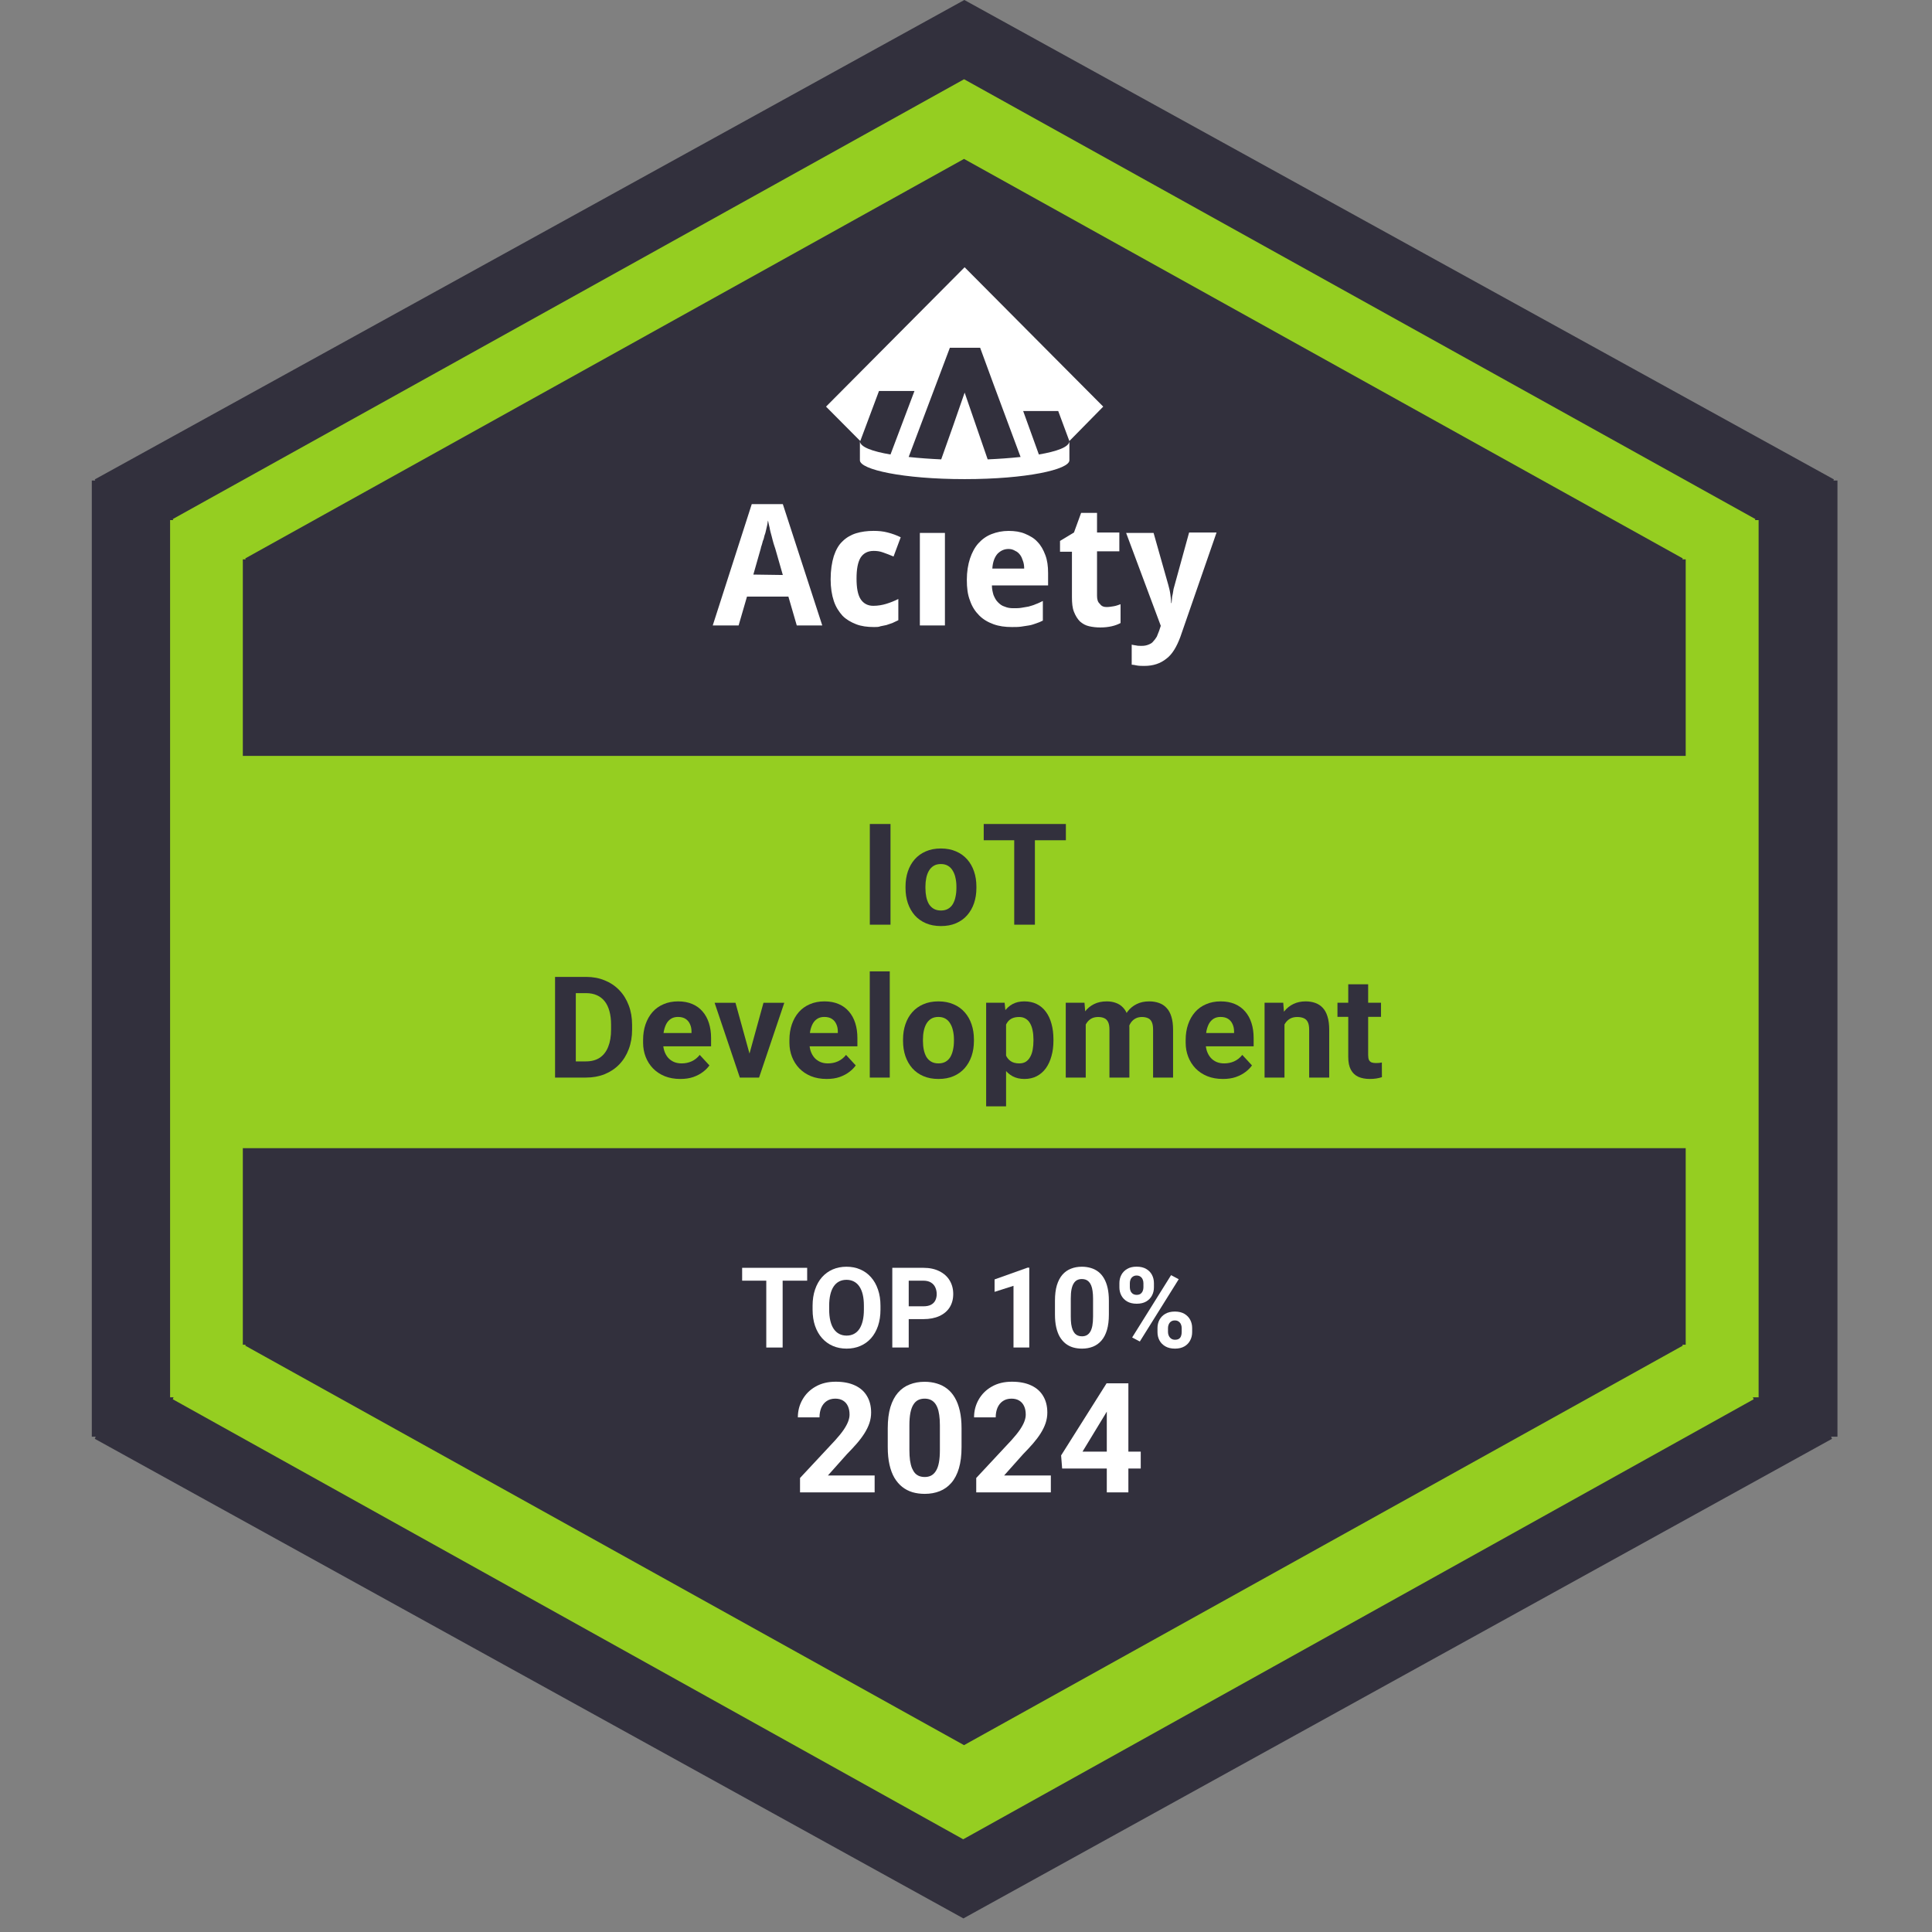 <svg width="128" height="128" viewBox="0 0 128 128" fill="none" xmlns="http://www.w3.org/2000/svg">
<rect x="0" y="0" width="128" height="128" fill="#808080" stroke="none"/>
<g clip-path="url(#clip0_21409_71628)">
<path d="M6.279 31.762L63.89 -0.001L121.502 31.762L121.47 31.835H121.737V95.184H121.316L121.377 95.324L63.828 127.1L6.279 95.324L6.339 95.184H6.083V31.835H6.31L6.279 31.762Z" fill="#32303D"/>
<path d="M11.446 34.39L63.873 5.25L116.299 34.39L116.271 34.456H116.513V92.576H116.131L116.185 92.705L63.816 121.857L11.446 92.704L11.501 92.575H11.269V34.457H11.475L11.446 34.391V34.39Z" fill="#95CE21"/>
<path d="M16.249 36.996L63.869 10.528L111.488 36.996L111.462 37.057H111.682V50.081H16.088V37.057H16.276L16.249 36.996ZM16.249 89.154L63.869 115.621L111.488 89.154L111.462 89.093H111.682V76.068H16.088V89.093H16.276L16.249 89.154Z" fill="#32303D"/>
<path d="M69.766 23.598L63.908 17.706L59.633 22.005L54.727 26.94L56.995 29.221L58.235 25.905H60.585L58.998 30.111C57.822 29.913 56.971 29.62 56.971 29.221V30.496C56.971 31.107 59.819 31.743 63.91 31.743C67.999 31.743 70.85 31.107 70.85 30.496V29.221C70.85 29.62 70.002 29.91 68.828 30.111L67.788 27.233H70.11L70.848 29.221L73.092 26.94L69.766 23.598ZM67.616 30.276C66.906 30.351 66.154 30.404 65.436 30.435L63.91 26.011L63.145 28.214L62.357 30.435C61.647 30.404 60.904 30.351 60.202 30.276L62.931 23.04H64.937L65.833 25.481L67.616 30.276Z" fill="white"/>
<path d="M52.788 41.437L52.233 39.526H49.49L48.935 41.437H47.221L49.806 33.398H51.864L54.477 41.437H52.788ZM51.864 38.095L51.362 36.343C51.334 36.29 51.309 36.156 51.257 36.025C51.204 35.866 51.176 35.707 51.123 35.52C51.071 35.333 51.018 35.149 50.99 34.962C50.938 34.776 50.91 34.617 50.885 34.485C50.857 34.566 50.857 34.672 50.832 34.778C50.804 34.884 50.779 35.018 50.752 35.124C50.724 35.258 50.699 35.364 50.646 35.495C50.619 35.629 50.594 35.735 50.541 35.841C50.513 35.947 50.488 36.053 50.46 36.134C50.433 36.215 50.408 36.268 50.408 36.321L49.911 38.067L51.864 38.095ZM57.905 41.543C57.456 41.543 57.062 41.49 56.718 41.356C56.374 41.222 56.058 41.038 55.822 40.798C55.584 40.533 55.373 40.215 55.242 39.816C55.109 39.417 55.032 38.94 55.032 38.382C55.032 37.772 55.112 37.267 55.242 36.843C55.376 36.444 55.559 36.101 55.822 35.861C56.061 35.621 56.377 35.437 56.718 35.331C57.062 35.225 57.456 35.172 57.88 35.172C58.196 35.172 58.513 35.2 58.804 35.278C59.12 35.358 59.411 35.465 59.675 35.596L59.2 36.87C58.962 36.764 58.726 36.684 58.515 36.605C58.305 36.525 58.094 36.499 57.883 36.499C57.486 36.499 57.198 36.658 57.012 36.951C56.826 37.269 56.748 37.721 56.748 38.332C56.748 38.943 56.829 39.392 57.012 39.685C57.198 39.978 57.486 40.137 57.855 40.137C58.172 40.137 58.463 40.084 58.726 40.003C58.99 39.922 59.253 39.816 59.517 39.685V41.091C59.384 41.144 59.253 41.225 59.12 41.278C58.987 41.331 58.857 41.359 58.724 41.412C58.59 41.44 58.46 41.465 58.327 41.493C58.224 41.543 58.066 41.543 57.905 41.543ZM62.604 41.437H60.943V35.308H62.604V41.437ZM67.036 41.543C66.587 41.543 66.193 41.49 65.822 41.356C65.453 41.222 65.136 41.038 64.873 40.773C64.609 40.508 64.399 40.19 64.265 39.791C64.107 39.392 64.055 38.943 64.055 38.41C64.055 37.877 64.135 37.403 64.265 37.004C64.399 36.605 64.582 36.262 64.82 35.997C65.059 35.732 65.347 35.52 65.691 35.386C66.035 35.252 66.404 35.174 66.826 35.174C67.222 35.174 67.591 35.227 67.907 35.361C68.224 35.495 68.515 35.654 68.726 35.891C68.964 36.131 69.122 36.421 69.253 36.767C69.386 37.113 69.439 37.509 69.439 37.961V38.784H65.716C65.716 39.024 65.769 39.236 65.822 39.42C65.902 39.607 65.98 39.766 66.113 39.897C66.246 40.031 66.376 40.137 66.562 40.19C66.748 40.271 66.931 40.296 67.142 40.296C67.328 40.296 67.511 40.296 67.669 40.268C67.827 40.24 67.985 40.215 68.143 40.187C68.301 40.134 68.459 40.106 68.617 40.028C68.775 39.975 68.934 39.894 69.092 39.816V41.116C68.934 41.197 68.8 41.25 68.642 41.303C68.484 41.356 68.351 41.409 68.168 41.437C68.01 41.465 67.824 41.49 67.641 41.518C67.458 41.543 67.272 41.543 67.036 41.543ZM66.826 36.371C66.534 36.371 66.299 36.477 66.088 36.689C65.902 36.901 65.772 37.219 65.744 37.671H67.855C67.855 37.484 67.827 37.3 67.774 37.166C67.722 37.007 67.669 36.873 67.588 36.767C67.508 36.661 67.403 36.555 67.272 36.502C67.142 36.424 67.009 36.371 66.826 36.371ZM73.316 40.218C73.474 40.218 73.632 40.19 73.79 40.165C73.949 40.14 74.082 40.084 74.24 40.031V41.278C74.082 41.359 73.896 41.437 73.66 41.49C73.422 41.543 73.186 41.571 72.895 41.571C72.631 41.571 72.392 41.543 72.157 41.49C71.918 41.437 71.735 41.331 71.549 41.172C71.391 41.013 71.258 40.801 71.153 40.536C71.047 40.271 71.019 39.953 71.019 39.554V36.555H70.229V35.838L71.153 35.28L71.627 33.98H72.681V35.28H74.159V36.527H72.681V39.473C72.681 39.713 72.734 39.897 72.867 40.003C72.972 40.165 73.13 40.218 73.316 40.218ZM74.609 35.308H76.428L77.405 38.759C77.457 38.946 77.51 39.158 77.538 39.37C77.566 39.582 77.591 39.769 77.591 39.953H77.618C77.618 39.872 77.646 39.766 77.646 39.66C77.646 39.554 77.674 39.448 77.699 39.342C77.726 39.236 77.726 39.13 77.751 39.024C77.779 38.918 77.804 38.837 77.832 38.731L78.781 35.28H80.6L78.198 42.207C77.959 42.843 77.671 43.348 77.274 43.641C76.878 43.959 76.403 44.118 75.824 44.118C75.638 44.118 75.48 44.118 75.322 44.09C75.189 44.062 75.058 44.037 74.978 44.037V42.709C75.058 42.737 75.136 42.737 75.269 42.762C75.374 42.79 75.507 42.79 75.638 42.79C75.824 42.79 75.954 42.762 76.087 42.709C76.22 42.656 76.326 42.603 76.403 42.497C76.484 42.416 76.561 42.31 76.642 42.179C76.695 42.045 76.747 41.914 76.8 41.78L76.905 41.462L74.609 35.308Z" fill="white"/>
<path d="M68.565 54.592V61.263H67.195V54.592H68.565ZM70.617 54.592V55.669H65.174V54.592H70.617Z" fill="#32303D"/>
<path d="M59.993 58.834V58.738C59.993 58.375 60.045 58.04 60.148 57.735C60.252 57.426 60.404 57.159 60.602 56.933C60.801 56.707 61.045 56.532 61.335 56.406C61.625 56.278 61.958 56.214 62.334 56.214C62.709 56.214 63.044 56.278 63.337 56.406C63.63 56.532 63.876 56.707 64.075 56.933C64.276 57.159 64.429 57.426 64.533 57.735C64.637 58.04 64.689 58.375 64.689 58.738V58.834C64.689 59.195 64.637 59.529 64.533 59.838C64.429 60.143 64.276 60.41 64.075 60.64C63.876 60.866 63.632 61.041 63.342 61.166C63.052 61.292 62.719 61.354 62.343 61.354C61.967 61.354 61.633 61.292 61.34 61.166C61.05 61.041 60.804 60.866 60.602 60.64C60.404 60.41 60.252 60.143 60.148 59.838C60.045 59.529 59.993 59.195 59.993 58.834ZM61.312 58.738V58.834C61.312 59.042 61.331 59.236 61.367 59.416C61.404 59.597 61.462 59.755 61.541 59.893C61.624 60.027 61.731 60.133 61.862 60.209C61.993 60.285 62.154 60.324 62.343 60.324C62.526 60.324 62.684 60.285 62.815 60.209C62.946 60.133 63.052 60.027 63.131 59.893C63.21 59.755 63.269 59.597 63.305 59.416C63.345 59.236 63.365 59.042 63.365 58.834V58.738C63.365 58.537 63.345 58.347 63.305 58.17C63.269 57.99 63.209 57.831 63.126 57.694C63.047 57.553 62.942 57.443 62.81 57.364C62.679 57.284 62.52 57.245 62.334 57.245C62.148 57.245 61.989 57.284 61.857 57.364C61.729 57.443 61.624 57.553 61.541 57.694C61.462 57.831 61.404 57.99 61.367 58.17C61.331 58.347 61.312 58.537 61.312 58.738Z" fill="#32303D"/>
<path d="M58.998 54.592V61.263H57.628V54.592H58.998Z" fill="#32303D"/>
<path d="M91.496 66.435V67.37H88.61V66.435H91.496ZM89.325 65.212H90.644V69.899C90.644 70.042 90.662 70.152 90.699 70.229C90.739 70.305 90.797 70.359 90.873 70.389C90.95 70.416 91.046 70.43 91.162 70.43C91.244 70.43 91.317 70.427 91.382 70.421C91.449 70.412 91.505 70.403 91.551 70.394L91.556 71.365C91.443 71.402 91.321 71.431 91.189 71.452C91.058 71.473 90.913 71.484 90.754 71.484C90.464 71.484 90.21 71.437 89.993 71.342C89.78 71.244 89.615 71.088 89.499 70.875C89.383 70.661 89.325 70.38 89.325 70.032V65.212Z" fill="#32303D"/>
<path d="M85.1 67.494V71.393H83.781V66.435H85.018L85.1 67.494ZM84.908 68.74H84.55C84.55 68.373 84.598 68.043 84.692 67.75C84.787 67.454 84.92 67.202 85.091 66.994C85.262 66.784 85.465 66.623 85.7 66.513C85.939 66.4 86.204 66.344 86.498 66.344C86.73 66.344 86.942 66.377 87.134 66.445C87.327 66.512 87.492 66.619 87.629 66.765C87.77 66.912 87.877 67.106 87.95 67.347C88.026 67.588 88.064 67.883 88.064 68.231V71.393H86.736V68.227C86.736 68.007 86.705 67.836 86.644 67.714C86.583 67.591 86.493 67.506 86.374 67.457C86.258 67.405 86.114 67.379 85.943 67.379C85.766 67.379 85.612 67.414 85.481 67.484C85.352 67.555 85.245 67.653 85.16 67.778C85.077 67.9 85.015 68.043 84.972 68.208C84.929 68.373 84.908 68.55 84.908 68.74Z" fill="#32303D"/>
<path d="M81.023 71.484C80.638 71.484 80.293 71.423 79.987 71.301C79.682 71.176 79.422 71.003 79.208 70.783C78.998 70.563 78.836 70.308 78.723 70.018C78.61 69.725 78.553 69.413 78.553 69.084V68.9C78.553 68.525 78.607 68.181 78.714 67.869C78.82 67.558 78.973 67.287 79.172 67.058C79.373 66.829 79.618 66.654 79.905 66.532C80.192 66.406 80.516 66.344 80.876 66.344C81.227 66.344 81.539 66.402 81.811 66.518C82.082 66.634 82.31 66.799 82.493 67.013C82.68 67.227 82.82 67.483 82.915 67.782C83.01 68.079 83.057 68.409 83.057 68.772V69.322H79.117V68.442H81.76V68.341C81.76 68.158 81.727 67.995 81.659 67.851C81.595 67.704 81.498 67.588 81.366 67.503C81.235 67.417 81.067 67.375 80.862 67.375C80.688 67.375 80.539 67.413 80.413 67.489C80.288 67.566 80.186 67.672 80.106 67.81C80.03 67.947 79.972 68.109 79.932 68.296C79.896 68.479 79.877 68.68 79.877 68.9V69.084C79.877 69.282 79.905 69.465 79.96 69.633C80.018 69.801 80.099 69.946 80.203 70.069C80.309 70.191 80.438 70.285 80.587 70.353C80.74 70.42 80.913 70.453 81.105 70.453C81.343 70.453 81.565 70.408 81.769 70.316C81.977 70.221 82.156 70.079 82.305 69.89L82.947 70.586C82.843 70.736 82.701 70.879 82.521 71.017C82.344 71.154 82.13 71.267 81.879 71.356C81.629 71.442 81.343 71.484 81.023 71.484Z" fill="#32303D"/>
<path d="M71.933 67.462V71.393H70.609V66.435H71.85L71.933 67.462ZM71.75 68.74H71.383C71.383 68.395 71.424 68.077 71.507 67.787C71.592 67.494 71.716 67.24 71.878 67.026C72.043 66.809 72.246 66.641 72.487 66.522C72.729 66.403 73.008 66.344 73.326 66.344C73.546 66.344 73.747 66.377 73.93 66.445C74.114 66.509 74.271 66.611 74.402 66.751C74.537 66.889 74.641 67.069 74.714 67.292C74.787 67.512 74.824 67.776 74.824 68.085V71.393H73.504V68.231C73.504 68.005 73.474 67.831 73.413 67.709C73.352 67.587 73.265 67.501 73.152 67.453C73.042 67.404 72.909 67.379 72.753 67.379C72.582 67.379 72.432 67.414 72.304 67.484C72.179 67.555 72.075 67.653 71.993 67.778C71.91 67.9 71.849 68.043 71.809 68.208C71.769 68.373 71.75 68.55 71.75 68.74ZM74.7 68.589L74.228 68.648C74.228 68.325 74.268 68.024 74.347 67.746C74.43 67.468 74.55 67.223 74.709 67.013C74.871 66.802 75.071 66.638 75.309 66.522C75.548 66.403 75.823 66.344 76.134 66.344C76.372 66.344 76.589 66.379 76.785 66.449C76.98 66.516 77.147 66.625 77.284 66.774C77.425 66.921 77.532 67.113 77.605 67.352C77.681 67.59 77.719 67.882 77.719 68.227V71.393H76.395V68.227C76.395 67.998 76.365 67.824 76.304 67.704C76.246 67.582 76.16 67.498 76.047 67.453C75.937 67.404 75.806 67.379 75.653 67.379C75.494 67.379 75.355 67.411 75.236 67.475C75.117 67.537 75.018 67.622 74.938 67.732C74.859 67.842 74.799 67.97 74.76 68.117C74.72 68.26 74.7 68.418 74.7 68.589Z" fill="#32303D"/>
<path d="M66.655 67.388V73.299H65.335V66.435H66.559L66.655 67.388ZM69.793 68.859V68.955C69.793 69.316 69.751 69.65 69.665 69.959C69.582 70.267 69.46 70.536 69.299 70.765C69.137 70.991 68.935 71.168 68.694 71.296C68.456 71.422 68.181 71.484 67.869 71.484C67.567 71.484 67.304 71.423 67.081 71.301C66.858 71.179 66.67 71.008 66.517 70.788C66.368 70.565 66.247 70.307 66.156 70.014C66.064 69.72 65.994 69.406 65.945 69.07V68.818C65.994 68.457 66.064 68.127 66.156 67.828C66.247 67.526 66.368 67.265 66.517 67.045C66.67 66.822 66.856 66.649 67.076 66.527C67.299 66.405 67.561 66.344 67.86 66.344C68.174 66.344 68.451 66.403 68.689 66.522C68.93 66.641 69.132 66.813 69.294 67.036C69.459 67.258 69.582 67.524 69.665 67.833C69.751 68.141 69.793 68.483 69.793 68.859ZM68.469 68.955V68.859C68.469 68.648 68.451 68.454 68.414 68.277C68.381 68.097 68.326 67.94 68.249 67.805C68.176 67.671 68.078 67.567 67.956 67.494C67.837 67.417 67.692 67.379 67.521 67.379C67.341 67.379 67.186 67.408 67.058 67.466C66.933 67.524 66.831 67.608 66.751 67.718C66.672 67.828 66.612 67.96 66.573 68.112C66.533 68.265 66.508 68.438 66.499 68.63V69.267C66.514 69.493 66.557 69.696 66.627 69.876C66.698 70.053 66.806 70.194 66.953 70.298C67.099 70.401 67.292 70.453 67.53 70.453C67.704 70.453 67.851 70.415 67.97 70.339C68.089 70.259 68.185 70.151 68.258 70.014C68.335 69.876 68.388 69.717 68.419 69.537C68.452 69.357 68.469 69.163 68.469 68.955Z" fill="#32303D"/>
<path d="M59.829 68.964V68.868C59.829 68.505 59.88 68.17 59.984 67.865C60.088 67.556 60.239 67.289 60.438 67.063C60.636 66.837 60.881 66.661 61.171 66.536C61.461 66.408 61.794 66.344 62.17 66.344C62.545 66.344 62.88 66.408 63.173 66.536C63.466 66.661 63.712 66.837 63.911 67.063C64.112 67.289 64.265 67.556 64.369 67.865C64.473 68.17 64.525 68.505 64.525 68.868V68.964C64.525 69.325 64.473 69.659 64.369 69.968C64.265 70.273 64.112 70.54 63.911 70.769C63.712 70.996 63.468 71.171 63.178 71.296C62.888 71.422 62.555 71.484 62.179 71.484C61.803 71.484 61.469 71.422 61.176 71.296C60.885 71.171 60.639 70.996 60.438 70.769C60.239 70.54 60.088 70.273 59.984 69.968C59.88 69.659 59.829 69.325 59.829 68.964ZM61.148 68.868V68.964C61.148 69.172 61.166 69.366 61.203 69.546C61.24 69.726 61.298 69.885 61.377 70.023C61.46 70.157 61.566 70.263 61.698 70.339C61.829 70.415 61.99 70.453 62.179 70.453C62.362 70.453 62.52 70.415 62.651 70.339C62.782 70.263 62.888 70.157 62.967 70.023C63.046 69.885 63.104 69.726 63.141 69.546C63.181 69.366 63.201 69.172 63.201 68.964V68.868C63.201 68.667 63.181 68.477 63.141 68.3C63.104 68.12 63.045 67.961 62.962 67.824C62.883 67.683 62.778 67.573 62.646 67.494C62.515 67.414 62.356 67.375 62.17 67.375C61.983 67.375 61.825 67.414 61.693 67.494C61.565 67.573 61.46 67.683 61.377 67.824C61.298 67.961 61.24 68.12 61.203 68.3C61.166 68.477 61.148 68.667 61.148 68.868Z" fill="#32303D"/>
<path d="M58.949 64.356V71.393H57.625V64.356H58.949Z" fill="#32303D"/>
<path d="M54.771 71.484C54.386 71.484 54.041 71.423 53.735 71.301C53.43 71.176 53.17 71.003 52.956 70.783C52.746 70.563 52.584 70.308 52.471 70.018C52.358 69.725 52.301 69.413 52.301 69.084V68.9C52.301 68.525 52.355 68.181 52.462 67.869C52.569 67.558 52.721 67.287 52.92 67.058C53.121 66.829 53.366 66.654 53.653 66.532C53.94 66.406 54.264 66.344 54.624 66.344C54.975 66.344 55.287 66.402 55.559 66.518C55.831 66.634 56.058 66.799 56.241 67.013C56.428 67.227 56.568 67.483 56.663 67.782C56.758 68.079 56.805 68.409 56.805 68.772V69.322H52.865V68.442H55.508V68.341C55.508 68.158 55.475 67.995 55.407 67.851C55.343 67.704 55.246 67.588 55.114 67.503C54.983 67.417 54.815 67.375 54.61 67.375C54.436 67.375 54.287 67.413 54.161 67.489C54.036 67.566 53.934 67.672 53.854 67.81C53.778 67.947 53.72 68.109 53.68 68.296C53.644 68.479 53.625 68.68 53.625 68.9V69.084C53.625 69.282 53.653 69.465 53.708 69.633C53.766 69.801 53.847 69.946 53.951 70.069C54.057 70.191 54.186 70.285 54.336 70.353C54.488 70.42 54.661 70.453 54.853 70.453C55.091 70.453 55.313 70.408 55.517 70.316C55.725 70.221 55.904 70.079 56.053 69.89L56.695 70.586C56.591 70.736 56.449 70.879 56.269 71.017C56.092 71.154 55.878 71.267 55.627 71.356C55.377 71.442 55.091 71.484 54.771 71.484Z" fill="#32303D"/>
<path d="M49.483 70.431L50.583 66.436H51.962L50.29 71.393H49.456L49.483 70.431ZM48.727 66.436L49.831 70.435L49.854 71.393H49.016L47.344 66.436H48.727Z" fill="#32303D"/>
<path d="M45.076 71.484C44.691 71.484 44.346 71.423 44.041 71.301C43.736 71.176 43.476 71.003 43.262 70.783C43.051 70.563 42.889 70.308 42.776 70.018C42.663 69.725 42.607 69.413 42.607 69.084V68.9C42.607 68.525 42.66 68.181 42.767 67.869C42.874 67.558 43.027 67.287 43.225 67.058C43.427 66.829 43.671 66.654 43.959 66.532C44.246 66.406 44.569 66.344 44.93 66.344C45.281 66.344 45.593 66.402 45.864 66.518C46.136 66.634 46.364 66.799 46.547 67.013C46.733 67.227 46.874 67.483 46.968 67.782C47.063 68.079 47.111 68.409 47.111 68.772V69.322H43.17V68.442H45.814V68.341C45.814 68.158 45.78 67.995 45.713 67.851C45.649 67.704 45.551 67.588 45.42 67.503C45.289 67.417 45.121 67.375 44.916 67.375C44.742 67.375 44.592 67.413 44.467 67.489C44.342 67.566 44.239 67.672 44.16 67.81C44.084 67.947 44.026 68.109 43.986 68.296C43.949 68.479 43.931 68.68 43.931 68.9V69.084C43.931 69.282 43.959 69.465 44.014 69.633C44.072 69.801 44.152 69.946 44.256 70.069C44.363 70.191 44.492 70.285 44.641 70.353C44.794 70.42 44.966 70.453 45.159 70.453C45.397 70.453 45.618 70.408 45.823 70.316C46.031 70.221 46.209 70.079 46.359 69.89L47.001 70.586C46.897 70.736 46.755 70.879 46.575 71.017C46.397 71.154 46.184 71.267 45.933 71.356C45.683 71.442 45.397 71.484 45.076 71.484Z" fill="#32303D"/>
<path d="M38.822 71.392H37.37L37.379 70.32H38.822C39.183 70.32 39.487 70.239 39.734 70.078C39.981 69.912 40.168 69.673 40.293 69.358C40.421 69.044 40.485 68.663 40.485 68.217V67.892C40.485 67.55 40.449 67.249 40.376 66.99C40.305 66.73 40.2 66.511 40.059 66.334C39.919 66.157 39.746 66.024 39.542 65.936C39.337 65.844 39.102 65.798 38.836 65.798H37.343V64.722H38.836C39.282 64.722 39.69 64.798 40.059 64.951C40.432 65.1 40.754 65.316 41.026 65.597C41.298 65.878 41.507 66.214 41.654 66.605C41.803 66.993 41.878 67.425 41.878 67.901V68.217C41.878 68.691 41.803 69.123 41.654 69.514C41.507 69.905 41.298 70.241 41.026 70.522C40.757 70.8 40.435 71.015 40.059 71.168C39.687 71.317 39.274 71.392 38.822 71.392ZM38.149 64.722V71.392H36.774V64.722H38.149Z" fill="#32303D"/>
<path d="M74.163 85.291V85.012C74.163 84.811 74.206 84.628 74.293 84.464C74.38 84.3 74.508 84.168 74.678 84.069C74.847 83.969 75.055 83.92 75.302 83.92C75.555 83.92 75.767 83.969 75.936 84.069C76.108 84.168 76.236 84.3 76.321 84.464C76.408 84.628 76.451 84.811 76.451 85.012V85.291C76.451 85.487 76.408 85.667 76.321 85.831C76.236 85.996 76.109 86.128 75.94 86.227C75.771 86.326 75.56 86.375 75.309 86.375C75.06 86.375 74.849 86.326 74.678 86.227C74.508 86.128 74.38 85.996 74.293 85.831C74.206 85.667 74.163 85.487 74.163 85.291ZM74.855 85.012V85.291C74.855 85.376 74.871 85.457 74.903 85.534C74.936 85.609 74.987 85.671 75.055 85.719C75.125 85.765 75.21 85.788 75.309 85.788C75.413 85.788 75.497 85.765 75.563 85.719C75.628 85.671 75.676 85.609 75.708 85.534C75.739 85.457 75.755 85.376 75.755 85.291V85.012C75.755 84.922 75.738 84.84 75.704 84.765C75.673 84.688 75.623 84.626 75.555 84.58C75.49 84.532 75.406 84.507 75.302 84.507C75.205 84.507 75.123 84.532 75.055 84.58C74.987 84.626 74.936 84.688 74.903 84.765C74.871 84.84 74.855 84.922 74.855 85.012ZM76.687 88.261V87.982C76.687 87.784 76.731 87.603 76.818 87.438C76.907 87.274 77.036 87.142 77.206 87.043C77.377 86.944 77.588 86.894 77.837 86.894C78.088 86.894 78.299 86.944 78.468 87.043C78.637 87.142 78.765 87.274 78.852 87.438C78.939 87.603 78.983 87.784 78.983 87.982V88.261C78.983 88.46 78.939 88.641 78.852 88.805C78.768 88.97 78.641 89.102 78.472 89.201C78.302 89.3 78.093 89.35 77.844 89.35C77.593 89.35 77.381 89.3 77.209 89.201C77.038 89.102 76.907 88.97 76.818 88.805C76.731 88.641 76.687 88.46 76.687 88.261ZM77.383 87.982V88.261C77.383 88.349 77.403 88.431 77.441 88.508C77.48 88.585 77.533 88.647 77.601 88.693C77.671 88.739 77.752 88.762 77.844 88.762C77.96 88.762 78.051 88.739 78.116 88.693C78.181 88.647 78.226 88.585 78.25 88.508C78.277 88.431 78.29 88.349 78.29 88.261V87.982C78.29 87.895 78.273 87.814 78.239 87.739C78.206 87.662 78.155 87.6 78.087 87.554C78.022 87.506 77.938 87.482 77.837 87.482C77.735 87.482 77.651 87.506 77.583 87.554C77.518 87.6 77.468 87.662 77.434 87.739C77.4 87.814 77.383 87.895 77.383 87.982ZM78.094 84.751L75.516 88.878L75.008 88.61L77.587 84.482L78.094 84.751Z" fill="white"/>
<path d="M73.466 86.173V87.087C73.466 87.483 73.424 87.825 73.339 88.113C73.255 88.398 73.132 88.633 72.973 88.817C72.816 88.998 72.628 89.132 72.411 89.219C72.193 89.306 71.951 89.35 71.685 89.35C71.472 89.35 71.274 89.323 71.091 89.27C70.907 89.215 70.741 89.129 70.594 89.013C70.448 88.897 70.323 88.75 70.216 88.574C70.112 88.395 70.033 88.182 69.977 87.935C69.921 87.689 69.894 87.406 69.894 87.087V86.173C69.894 85.776 69.936 85.436 70.02 85.153C70.108 84.868 70.23 84.635 70.387 84.453C70.546 84.272 70.735 84.139 70.953 84.054C71.17 83.967 71.412 83.924 71.678 83.924C71.891 83.924 72.088 83.952 72.269 84.007C72.453 84.06 72.619 84.144 72.766 84.257C72.914 84.371 73.039 84.517 73.143 84.696C73.247 84.873 73.327 85.085 73.383 85.331C73.438 85.575 73.466 85.856 73.466 86.173ZM72.418 87.224V86.031C72.418 85.84 72.407 85.673 72.385 85.531C72.366 85.388 72.336 85.267 72.295 85.168C72.254 85.066 72.203 84.984 72.142 84.921C72.082 84.858 72.013 84.812 71.936 84.783C71.858 84.754 71.772 84.74 71.678 84.74C71.56 84.74 71.454 84.763 71.362 84.809C71.273 84.855 71.197 84.928 71.134 85.03C71.071 85.129 71.023 85.262 70.989 85.429C70.957 85.594 70.942 85.794 70.942 86.031V87.224C70.942 87.415 70.951 87.584 70.971 87.729C70.993 87.874 71.024 87.998 71.065 88.102C71.109 88.204 71.159 88.287 71.217 88.352C71.278 88.415 71.347 88.461 71.424 88.49C71.504 88.519 71.591 88.534 71.685 88.534C71.801 88.534 71.904 88.511 71.994 88.465C72.085 88.416 72.163 88.342 72.226 88.24C72.291 88.136 72.339 88.001 72.371 87.834C72.402 87.667 72.418 87.464 72.418 87.224Z" fill="white"/>
<path d="M68.192 83.985V89.277H67.147V85.189L65.893 85.588V84.765L68.08 83.985H68.192Z" fill="white"/>
<path d="M61.174 87.395H59.828V86.546H61.174C61.382 86.546 61.551 86.512 61.681 86.444C61.812 86.374 61.908 86.278 61.968 86.154C62.029 86.031 62.059 85.892 62.059 85.737C62.059 85.58 62.029 85.434 61.968 85.298C61.908 85.163 61.812 85.054 61.681 84.972C61.551 84.89 61.382 84.848 61.174 84.848H60.205V89.277H59.117V83.996H61.174C61.587 83.996 61.941 84.071 62.236 84.221C62.534 84.368 62.761 84.573 62.918 84.834C63.075 85.095 63.154 85.394 63.154 85.73C63.154 86.071 63.075 86.366 62.918 86.615C62.761 86.864 62.534 87.056 62.236 87.192C61.941 87.327 61.587 87.395 61.174 87.395Z" fill="white"/>
<path d="M58.334 86.513V86.764C58.334 87.165 58.279 87.525 58.171 87.845C58.062 88.164 57.908 88.436 57.71 88.661C57.512 88.883 57.275 89.054 56.999 89.172C56.726 89.291 56.422 89.35 56.089 89.35C55.758 89.35 55.454 89.291 55.178 89.172C54.905 89.054 54.668 88.883 54.468 88.661C54.267 88.436 54.111 88.164 54 87.845C53.891 87.525 53.836 87.165 53.836 86.764V86.513C53.836 86.11 53.891 85.749 54 85.433C54.108 85.114 54.262 84.841 54.46 84.617C54.661 84.392 54.898 84.22 55.171 84.102C55.447 83.983 55.75 83.924 56.082 83.924C56.415 83.924 56.719 83.983 56.992 84.102C57.268 84.22 57.505 84.392 57.703 84.617C57.904 84.841 58.058 85.114 58.167 85.433C58.278 85.749 58.334 86.11 58.334 86.513ZM57.235 86.764V86.506C57.235 86.226 57.21 85.979 57.159 85.766C57.108 85.554 57.033 85.375 56.934 85.23C56.835 85.085 56.714 84.976 56.571 84.903C56.428 84.828 56.265 84.791 56.082 84.791C55.898 84.791 55.735 84.828 55.592 84.903C55.452 84.976 55.332 85.085 55.233 85.23C55.136 85.375 55.062 85.554 55.012 85.766C54.961 85.979 54.935 86.226 54.935 86.506V86.764C54.935 87.042 54.961 87.288 55.012 87.504C55.062 87.716 55.137 87.897 55.236 88.044C55.336 88.189 55.456 88.299 55.599 88.374C55.742 88.449 55.905 88.487 56.089 88.487C56.273 88.487 56.436 88.449 56.578 88.374C56.721 88.299 56.841 88.189 56.938 88.044C57.034 87.897 57.108 87.716 57.159 87.504C57.21 87.288 57.235 87.042 57.235 86.764Z" fill="white"/>
<path d="M51.852 83.996V89.277H50.768V83.996H51.852ZM53.477 83.996V84.848H49.169V83.996H53.477Z" fill="white"/>
<path d="M75.577 96.173V97.295H70.37L70.301 96.426L73.314 91.647H74.45L73.219 93.706L71.72 96.173H75.577ZM74.758 91.647V98.873H73.328V91.647H74.758Z" fill="white"/>
<path d="M69.621 97.756V98.873H64.678V97.92L67.015 95.413C67.25 95.152 67.436 94.922 67.571 94.724C67.707 94.522 67.805 94.341 67.864 94.183C67.927 94.02 67.958 93.867 67.958 93.721C67.958 93.502 67.922 93.316 67.849 93.16C67.776 93.001 67.669 92.879 67.527 92.793C67.388 92.707 67.216 92.664 67.01 92.664C66.792 92.664 66.603 92.717 66.445 92.823C66.289 92.928 66.17 93.076 66.087 93.264C66.008 93.453 65.968 93.666 65.968 93.904H64.534C64.534 93.474 64.636 93.081 64.841 92.723C65.047 92.363 65.336 92.076 65.71 91.865C66.084 91.65 66.527 91.542 67.04 91.542C67.546 91.542 67.973 91.625 68.321 91.79C68.671 91.952 68.936 92.187 69.115 92.495C69.297 92.799 69.388 93.163 69.388 93.587C69.388 93.825 69.35 94.058 69.274 94.287C69.198 94.512 69.088 94.737 68.946 94.962C68.807 95.183 68.638 95.408 68.44 95.637C68.241 95.865 68.021 96.102 67.78 96.347L66.524 97.756H69.621Z" fill="white"/>
<path d="M63.705 94.624V95.875C63.705 96.418 63.647 96.886 63.531 97.279C63.415 97.67 63.248 97.991 63.03 98.242C62.815 98.491 62.558 98.674 62.261 98.793C61.963 98.912 61.632 98.972 61.268 98.972C60.977 98.972 60.705 98.936 60.454 98.863C60.202 98.787 59.976 98.669 59.774 98.51C59.575 98.352 59.403 98.151 59.258 97.91C59.115 97.665 59.006 97.374 58.93 97.036C58.854 96.699 58.816 96.312 58.816 95.875V94.624C58.816 94.082 58.874 93.617 58.99 93.229C59.109 92.839 59.276 92.52 59.491 92.272C59.709 92.023 59.967 91.841 60.265 91.726C60.563 91.606 60.894 91.547 61.258 91.547C61.549 91.547 61.819 91.585 62.067 91.661C62.318 91.734 62.545 91.848 62.747 92.004C62.949 92.159 63.121 92.359 63.263 92.604C63.405 92.846 63.514 93.135 63.591 93.473C63.667 93.807 63.705 94.191 63.705 94.624ZM62.27 96.064V94.431C62.27 94.169 62.255 93.941 62.226 93.746C62.199 93.55 62.158 93.385 62.102 93.249C62.045 93.11 61.976 92.998 61.893 92.912C61.81 92.826 61.716 92.763 61.61 92.723C61.504 92.683 61.387 92.664 61.258 92.664C61.096 92.664 60.952 92.695 60.826 92.758C60.704 92.821 60.599 92.922 60.513 93.061C60.427 93.196 60.361 93.378 60.315 93.607C60.272 93.832 60.25 94.106 60.25 94.431V96.064C60.25 96.325 60.264 96.555 60.29 96.753C60.32 96.952 60.363 97.122 60.419 97.265C60.479 97.404 60.548 97.518 60.627 97.607C60.71 97.693 60.805 97.756 60.91 97.796C61.02 97.835 61.139 97.855 61.268 97.855C61.427 97.855 61.567 97.824 61.69 97.761C61.815 97.695 61.921 97.592 62.007 97.453C62.097 97.311 62.163 97.126 62.206 96.897C62.249 96.669 62.27 96.391 62.27 96.064Z" fill="white"/>
<path d="M57.947 97.756V98.873H53.004V97.92L55.342 95.413C55.577 95.152 55.762 94.922 55.897 94.724C56.033 94.522 56.131 94.341 56.19 94.183C56.253 94.02 56.285 93.867 56.285 93.721C56.285 93.502 56.248 93.316 56.175 93.16C56.103 93.001 55.995 92.879 55.853 92.793C55.714 92.707 55.542 92.664 55.337 92.664C55.118 92.664 54.93 92.717 54.771 92.823C54.615 92.928 54.496 93.076 54.413 93.264C54.334 93.453 54.294 93.666 54.294 93.904H52.86C52.86 93.474 52.962 93.081 53.168 92.723C53.373 92.363 53.662 92.076 54.036 91.865C54.41 91.65 54.853 91.542 55.366 91.542C55.873 91.542 56.299 91.625 56.647 91.79C56.998 91.952 57.262 92.187 57.441 92.495C57.623 92.799 57.714 93.163 57.714 93.587C57.714 93.825 57.676 94.058 57.6 94.287C57.524 94.512 57.414 94.737 57.272 94.962C57.133 95.183 56.965 95.408 56.766 95.637C56.568 95.865 56.347 96.102 56.106 96.347L54.85 97.756H57.947Z" fill="white"/>
</g>
<defs>
<clipPath id="clip0_21409_71628">
<rect width="115.653" height="127.1" fill="white" transform="translate(6.083)"/>
</clipPath>
</defs>
</svg>
